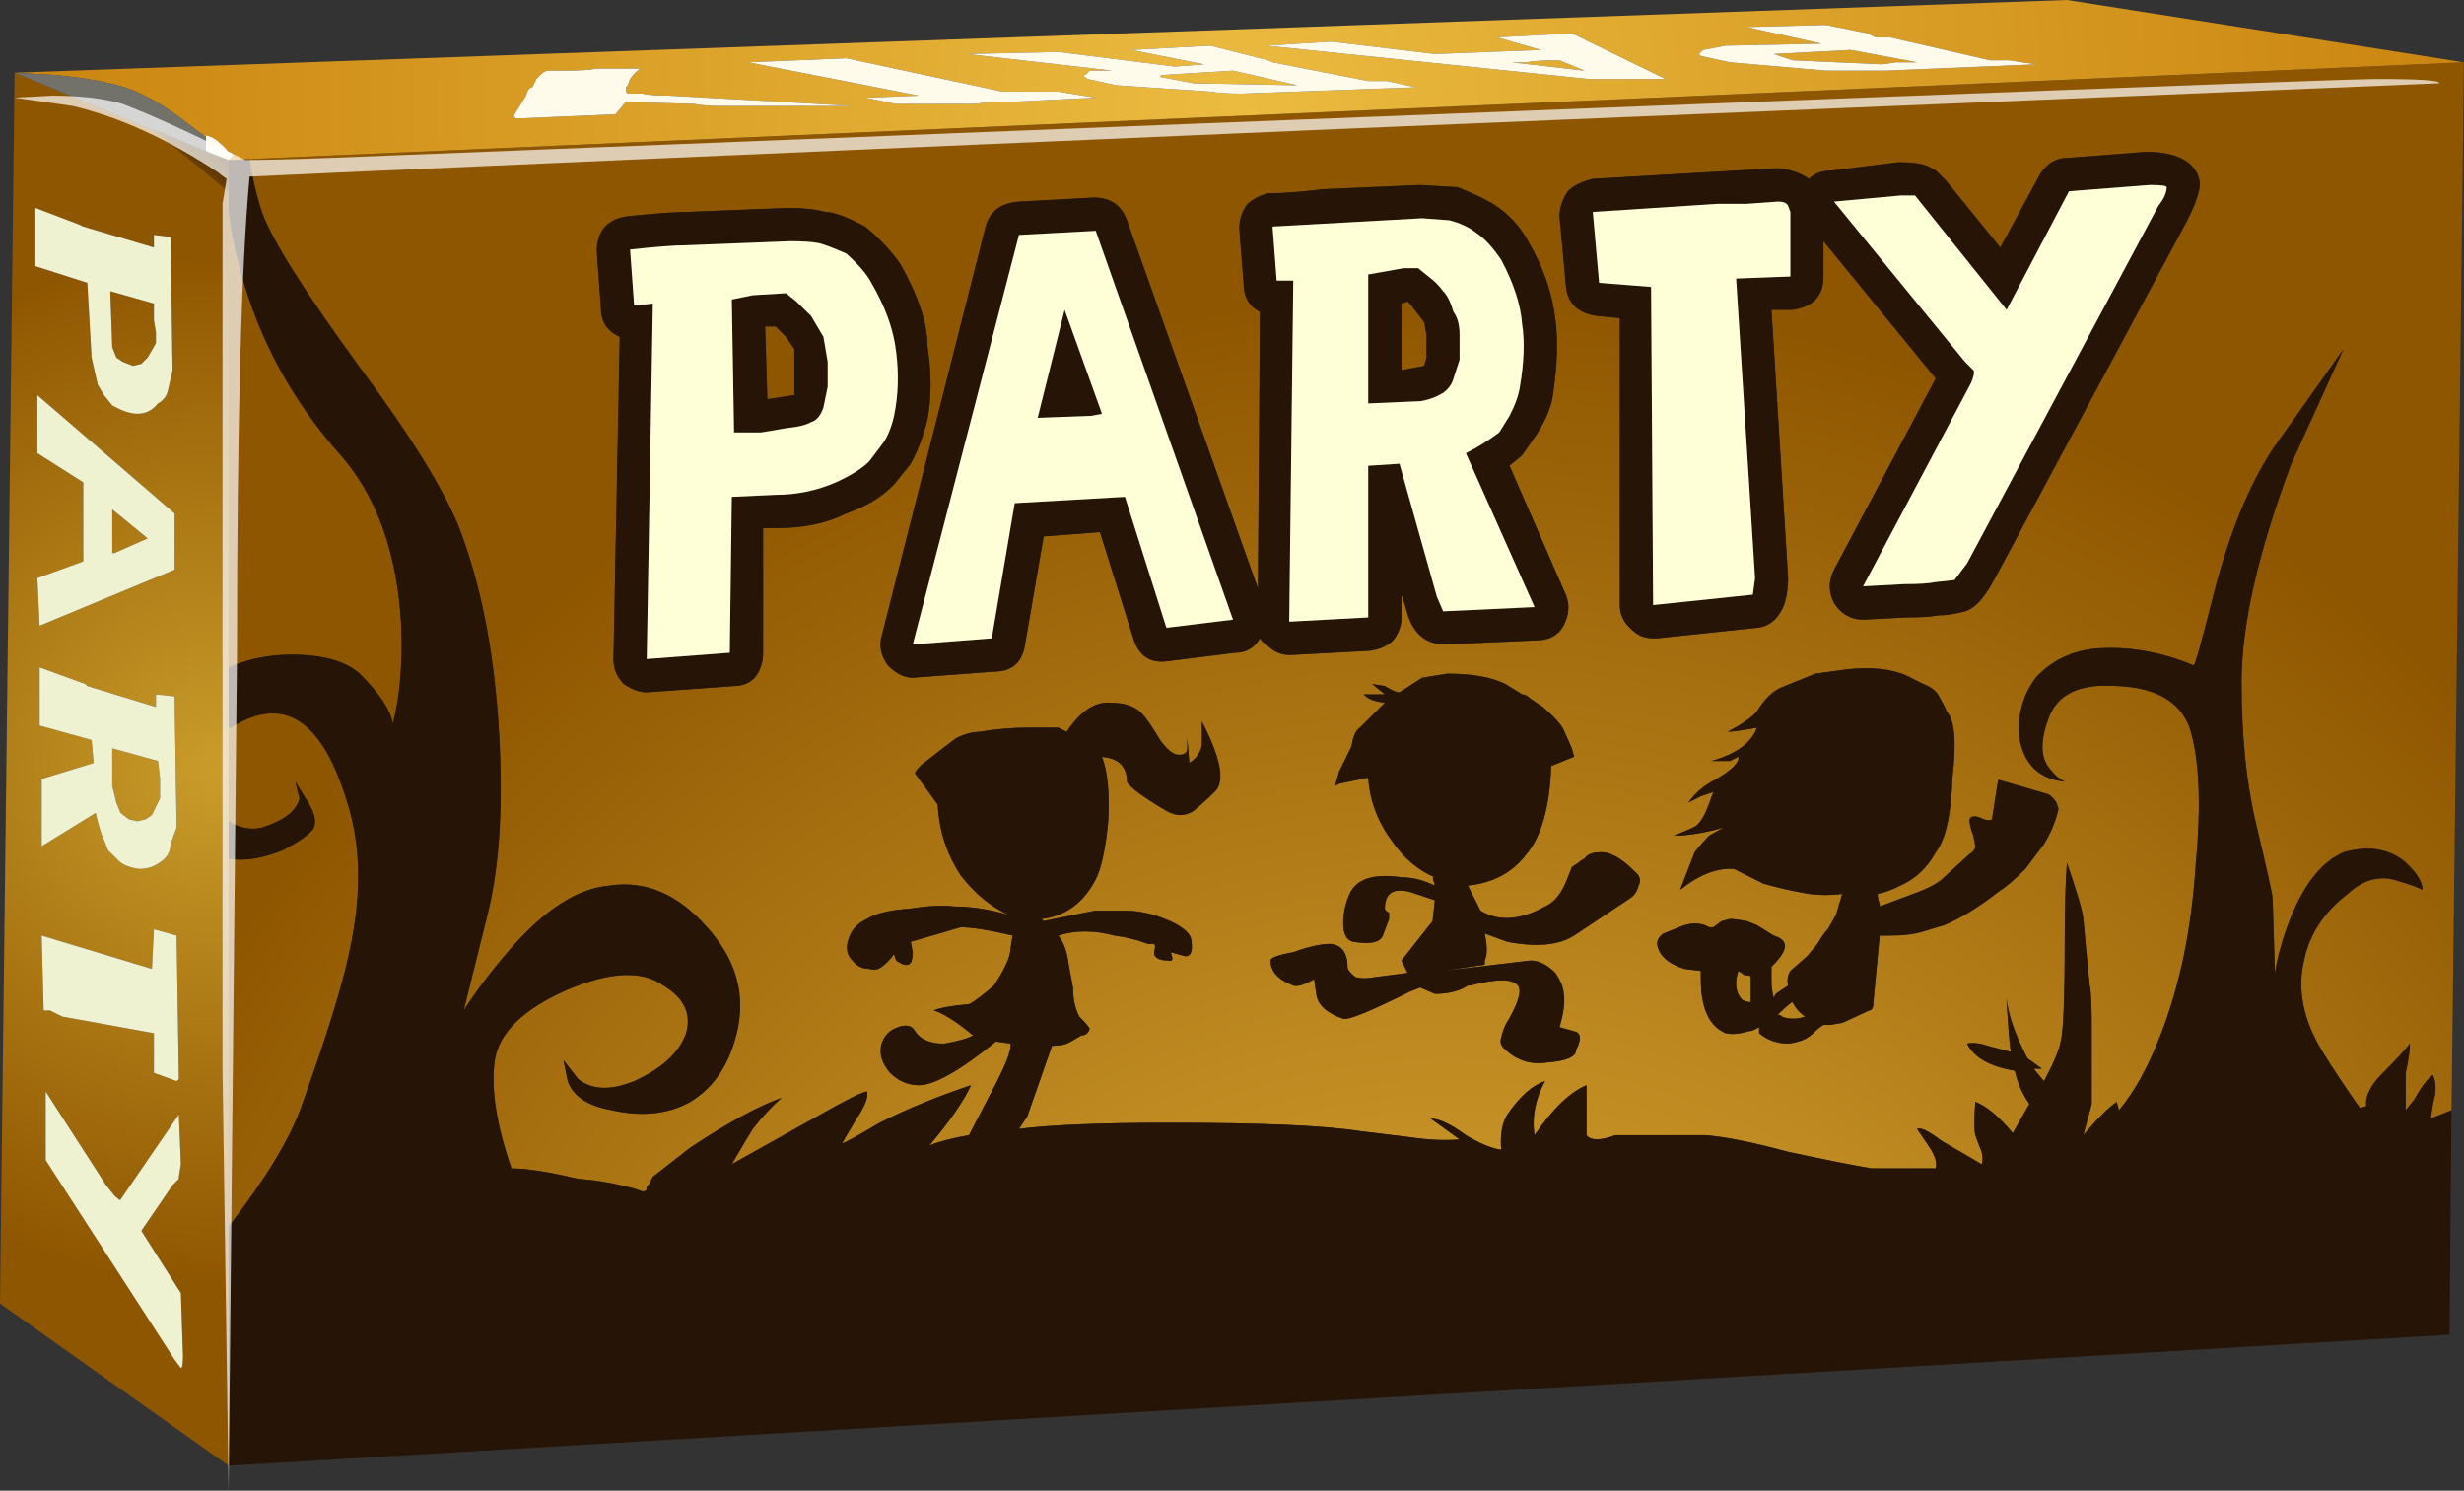 <?xml version="1.0" encoding="UTF-8" standalone="no"?>
<!-- Created with Inkscape (http://www.inkscape.org/) -->
<svg xmlns:inkscape="http://www.inkscape.org/namespaces/inkscape" xmlns:rdf="http://www.w3.org/1999/02/22-rdf-syntax-ns#" xmlns="http://www.w3.org/2000/svg" xmlns:xlink="http://www.w3.org/1999/xlink" xmlns:ns1="http://sozi.baierouge.fr" xmlns:cc="http://creativecommons.org/ns#" xmlns:sodipodi="http://sodipodi.sourceforge.net/DTD/sodipodi-0.dtd" xmlns:dc="http://purl.org/dc/elements/1.1/" id="svg2" xml:space="preserve" viewBox="0 0 59.25 35.85" version="1.1" inkscape:version="0.91 r13725">
  <rect x="0" y="0" width="59.25" height="35.85" fill="#333333" stroke="none"/>
  <defs id="defs6">
    <radialGradient id="radialGradient24" gradientUnits="userSpaceOnUse" cy="34.419" cx="-42.692" gradientTransform="matrix(-.009 .8 -.8 -.009 55.067 29.304)" r="35.327">
      <stop id="stop26" style="stop-color:#ebbb40" offset="0"/>
      <stop id="stop28" style="stop-color:#8f5600" offset="1"/>
    </radialGradient>
    <radialGradient id="radialGradient46" gradientUnits="userSpaceOnUse" cy="2.6" cx="29.8" gradientTransform="matrix(.8 0 0 .8 7.4141e-8 24.52)" r="39.104">
      <stop id="stop48" style="stop-color:#ebbb40" offset="0"/>
      <stop id="stop50" style="stop-color:#bf7300" offset="1"/>
    </radialGradient>
    <radialGradient id="radialGradient66" gradientUnits="userSpaceOnUse" cy="18.5" cx="5.2" gradientTransform="matrix(.8 0 0 .8 7.4141e-8 -0.92)" r="12.388">
      <stop id="stop68" style="stop-color:#c99c2a" offset="0"/>
      <stop id="stop70" style="stop-color:#8f5600" offset="1"/>
    </radialGradient>
    <clipPath id="clipPath82">
      <path id="path84" d="m39.762 28.68 7.597-1.199-42.961-1.879-4.16 1.719 39.524 1.359z" inkscape:connector-curvature="0"/>
    </clipPath>
    <clipPath id="clipPath90">
      <path id="path92" d="m-1.568-0h58.541v23.57h-58.541v-23.57z" inkscape:connector-curvature="0"/>
    </clipPath>
    <linearGradient id="linearGradient94" y2="10.852" gradientUnits="userSpaceOnUse" x2="62.126" y1="10.852" x1="-35.13">
      <stop id="stop96" style="stop-color:#ffffff;stop-opacity:.62" offset="0"/>
      <stop id="stop98" style="stop-color:#ffffff;stop-opacity:0" offset="1"/>
    </linearGradient>
    <mask id="mask100">
      <g id="g102">
        <g id="g104" clip-path="url(#clipPath90)">
          <path id="path106" style="fill:url(#linearGradient94)" d="m-1.568-0h58.541v23.57h-58.541v-23.57z" inkscape:connector-curvature="0"/>
        </g>
      </g>
    </mask>
    <linearGradient id="linearGradient110" y2="10.852" gradientUnits="userSpaceOnUse" x2="62.126" y1="10.852" x1="-35.13">
      <stop id="stop112" style="stop-color:#000000" offset="0"/>
      <stop id="stop114" style="stop-color:#000000" offset="1"/>
    </linearGradient>
    <clipPath id="clipPath122">
      <path id="path124" d="m4.398 0.52v25.082l42.961 1.879-0.238-24.481-42.723-2.48z" inkscape:connector-curvature="0"/>
    </clipPath>
    <clipPath id="clipPath130">
      <path id="path132" d="m-32.445-70.021h59.737v65.173h-59.737v-65.173z" inkscape:connector-curvature="0"/>
    </clipPath>
    <linearGradient id="linearGradient134" y2="-36.752" gradientUnits="userSpaceOnUse" x2="17.849" y1="-36.752" x1="-21.889">
      <stop id="stop136" style="stop-color:#ffffff;stop-opacity:.318" offset="0"/>
      <stop id="stop138" style="stop-color:#ffffff;stop-opacity:.047" offset="1"/>
    </linearGradient>
    <mask id="mask140">
      <g id="g142">
        <g id="g144" clip-path="url(#clipPath130)">
          <path id="path146" style="fill:url(#linearGradient134)" d="m-32.445-70.021h59.737v65.173h-59.737v-65.173z" inkscape:connector-curvature="0"/>
        </g>
      </g>
    </mask>
    <linearGradient id="linearGradient150" y2="-36.752" gradientUnits="userSpaceOnUse" x2="17.849" y1="-36.752" x1="-21.889">
      <stop id="stop152" style="stop-color:#ffffff" offset="0"/>
      <stop id="stop154" style="stop-color:#525252" offset="1"/>
    </linearGradient>
    <clipPath id="clipPath162">
      <path id="path164" d="m0 3.641 0.238 23.68 4.16-1.719v-25.082l-4.398 3.121z" inkscape:connector-curvature="0"/>
    </clipPath>
    <clipPath id="clipPath170">
      <path id="path172" d="m-27.621 0.809h30.717v27.428h-30.717v-27.428z" inkscape:connector-curvature="0"/>
    </clipPath>
    <linearGradient id="linearGradient174" y2="14.158" gradientUnits="userSpaceOnUse" x2="23.569" y1="14.158" x1="-23.91">
      <stop id="stop176" style="stop-color:#ffffff;stop-opacity:.62" offset="0"/>
      <stop id="stop178" style="stop-color:#ffffff;stop-opacity:.369" offset="1"/>
    </linearGradient>
    <mask id="mask182">
      <g id="g184">
        <g id="g186" clip-path="url(#clipPath170)">
          <path id="path188" style="fill:url(#linearGradient174)" d="m-27.621 0.809h30.717v27.428h-30.717v-27.428z" inkscape:connector-curvature="0"/>
        </g>
      </g>
    </mask>
    <linearGradient id="linearGradient192" y2="14.158" gradientUnits="userSpaceOnUse" x2="23.569" y1="14.158" x1="-23.91">
      <stop id="stop194" style="stop-color:#000000" offset="0"/>
      <stop id="stop196" style="stop-color:#000000" offset="1"/>
    </linearGradient>
  </defs>
  <g id="g10" transform="matrix(1.25,0,0,-1.25,0,35.85)">
    <g id="g12">
      <g id="g14">
        <g id="g16">
          <g id="g22">
            <path id="path30" style="fill-rule:evenodd;fill:url(#radialGradient24)" d="m47.398 27.481-0.238-20.16-0.398-0.161c0.023 0.188 0.05 0.333 0.078 0.442 0.027 0.156 0.015 0.293-0.039 0.398-0.11-0.082-0.227-0.242-0.36-0.48l-0.16-0.199v0.718c0.051 0.243 0.078 0.426 0.078 0.563-0.078-0.109-0.25-0.297-0.519-0.563-0.238-0.238-0.348-0.453-0.317-0.64l-0.121-0.039c-0.265 0.375-0.507 0.734-0.722 1.082-0.371 0.613-0.492 1.199-0.356 1.758 0.106 0.507 0.383 0.933 0.84 1.281 0.316 0.293 0.652 0.371 1 0.238 0.184-0.051 0.332-0.105 0.438-0.16 0 0.16-0.122 0.348-0.36 0.562-0.32 0.239-0.707 0.293-1.16 0.161-0.426-0.188-0.773-0.629-1.039-1.321-0.133-0.347-0.227-0.679-0.281-1l-0.043 1.438c0 0.054-0.106 0.535-0.321 1.441-0.183 0.774-0.277 1.68-0.277 2.719 0 1.094 0.317 2.496 0.957 4.199l1 2.203-1.359-1.922c-0.453-0.691-0.824-1.597-1.117-2.718-0.243-0.961-0.375-1.442-0.403-1.442-0.64 0.266-1.277 0.375-1.918 0.321-0.453-0.051-0.828-0.239-1.121-0.559-0.238-0.32-0.348-0.695-0.32-1.121 0.082-0.531 0.375-0.828 0.883-0.879-0.11 0.051-0.2 0.133-0.282 0.238-0.187 0.215-0.199 0.535-0.039 0.961 0.16 0.481 0.598 0.695 1.321 0.641 0.746-0.028 1.211-0.293 1.398-0.801 0.188-0.586 0.227-1.465 0.117-2.641-0.078-1.226-0.304-2.32-0.679-3.281-0.239-0.613-0.504-1.09-0.797-1.437l-0.043 0.16c-0.16-0.11-0.371-0.321-0.641-0.641l0.16 0.598v1.48c0 0.43-0.011 0.696-0.039 0.801-0.054 0.535-0.094 0.961-0.121 1.281-0.023 0.188-0.133 0.547-0.316 1.082-0.028-0.347-0.043-0.867-0.043-1.562 0-1.067-0.028-1.692-0.078-1.879-0.028-0.16-0.133-0.414-0.321-0.762l-0.199 0.242h0.16l-0.281 0.2-0.039 0.078c-0.215 0.426-0.336 0.789-0.359 1.082 0.023-0.481 0.05-0.828 0.078-1.039l-0.442 0.117c-0.16 0.055-0.293 0.066-0.398 0.043 0.133-0.27 0.441-0.442 0.922-0.52 0.05-0.242 0.144-0.453 0.277-0.64l-0.316-0.563c-0.27 0.321-0.508 0.524-0.723 0.602-0.027-0.321-0.027-0.535 0-0.641 0.027-0.082 0.066-0.187 0.121-0.32 0.027-0.106 0.027-0.184 0-0.238l-0.68 0.398c-0.054 0.027-0.132 0.078-0.242 0.16-0.16 0.106-0.265 0.149-0.32 0.117 0.055-0.078 0.133-0.199 0.242-0.355 0.106-0.16 0.145-0.297 0.117-0.402h-1.238c-0.32 0.054-0.852 0.16-1.602 0.32-0.691 0.187-1.226 0.293-1.597 0.32h-1.723c-0.289-0.109-0.476-0.109-0.558 0v0.961c-0.321-0.137-0.653-0.457-1-0.961-0.051 0.348 0.015 0.692 0.203 1.039-0.243-0.078-0.485-0.293-0.723-0.64-0.105-0.161-0.145-0.387-0.121-0.68-0.184 0.027-0.41 0.121-0.68 0.281-0.293 0.215-0.519 0.32-0.679 0.32l0.558-0.402c-0.266-0.023-0.586-0.012-0.957 0.043-0.43 0.051-0.75 0.094-0.961 0.117-0.695 0.11-1.922 0.16-3.68 0.16-1.281 0-2.242-0.039-2.878-0.117l0.16 0.239 0.476 1.359c0.16 0 0.282 0.027 0.364 0.082l0.199 0.117c0.078 0 0.133 0.043 0.16 0.121 0 0.028-0.066 0.11-0.199 0.242-0.082 0.161-0.121 0.348-0.121 0.559l-0.082 0.441c-0.028 0.239-0.094 0.426-0.2 0.559 0.321 0.105 0.68 0.105 1.082 0 0.211-0.027 0.426-0.078 0.637-0.16h0.121c0.028-0.027 0.028-0.078 0-0.16 0-0.106 0.094-0.16 0.281-0.16 0.079-0.028 0.094 0.027 0.04 0.16l0.281-0.078c0.105 0 0.144 0.089 0.121 0.277 0 0.187-0.242 0.359-0.723 0.519-0.211 0.055-0.387 0.082-0.519 0.082h-0.602c-0.023 0-0.359-0.066-1-0.199l-0.039 0.039c0.453 0.051 0.801 0.305 1.039 0.758 0.11 0.215 0.188 0.586 0.242 1.121 0.028 0.559-0.015 0.973-0.121 1.239 0.321-0.024 0.481-0.184 0.481-0.477 0.054-0.109 0.308-0.297 0.761-0.563 0.184-0.105 0.36-0.105 0.52 0 0.16 0.133 0.293 0.254 0.398 0.36 0.215 0.187 0.133 0.64-0.238 1.363v-0.402c0-0.16-0.082-0.293-0.242-0.399l-0.039 0.481v-0.199c0-0.082-0.051-0.122-0.16-0.122-0.106 0-0.227 0.094-0.36 0.282-0.16 0.265-0.281 0.437-0.359 0.519-0.133 0.133-0.336 0.199-0.602 0.199-0.293 0.028-0.574-0.16-0.839-0.558l-0.161 0.078h-0.597c-0.297 0-0.602-0.027-0.922-0.078-0.133 0-0.281-0.043-0.442-0.121-0.078-0.055-0.304-0.227-0.679-0.52-0.078-0.082-0.117-0.133-0.117-0.16l0.437-0.601c0.027-0.508 0.176-0.961 0.441-1.36 0.266-0.347 0.575-0.601 0.918-0.762-0.371 0.11-0.718 0.161-1.039 0.161-0.214 0.027-0.492 0.015-0.839-0.039-0.399-0.028-0.68-0.094-0.84-0.2-0.188-0.082-0.305-0.215-0.36-0.398-0.054-0.16-0.027-0.297 0.078-0.402 0.082-0.106 0.188-0.161 0.321-0.161 0.109-0.027 0.187-0.011 0.242 0.039 0.078 0.055 0.16 0.137 0.238 0.243l0.039-0.121c0.082-0.051 0.137-0.079 0.16-0.079 0.11-0.027 0.161 0.051 0.161 0.239l-0.039 0.199 0.96 0.281c0.215 0 0.547-0.051 1-0.16l-0.039-0.238c0-0.16-0.109-0.403-0.32-0.723-0.215-0.184-0.375-0.305-0.48-0.359-0.321-0.024-0.547-0.067-0.68-0.117 0.184-0.055 0.437-0.215 0.758-0.481-0.078-0.055-0.266-0.109-0.559-0.16-0.265 0-0.453 0.078-0.558 0.238-0.055 0.11-0.161 0.133-0.321 0.082-0.16-0.054-0.269-0.16-0.32-0.32-0.055-0.188 0-0.375 0.16-0.559 0.16-0.16 0.348-0.242 0.559-0.242 0.293 0 0.785 0.281 1.48 0.84l0.281-0.039v-0.039c0-0.133-0.121-0.426-0.363-0.883l-0.437-0.84c-0.321-0.055-0.575-0.121-0.762-0.199 0.402 0.48 0.668 0.867 0.801 1.16-0.641-0.215-1.227-0.453-1.758-0.723-0.402-0.238-0.641-0.371-0.723-0.398 0.028 0.055 0.121 0.215 0.281 0.48 0.161 0.243 0.227 0.415 0.2 0.52-0.078 0-0.399-0.16-0.961-0.48l-1.641-0.918c0.188 0.32 0.32 0.546 0.402 0.679 0.188 0.239 0.375 0.442 0.559 0.598-0.453-0.16-1.039-0.481-1.758-0.957l-0.722-0.563-0.079-0.16c-0.027 0-0.039-0.027-0.039-0.078 0-0.027-0.027-0.043-0.082-0.043l-0.121 0.043c-0.371 0.106-0.746 0.172-1.117 0.199-0.562 0.133-0.988 0.2-1.281 0.2-0.293 0.851-0.399 1.546-0.32 2.082 0.082 0.531 0.546 0.984 1.402 1.359 0.824 0.348 1.437 0.371 1.84 0.078 0.398-0.238 0.543-0.547 0.437-0.918-0.133-0.375-0.465-0.68-1-0.922-0.453-0.183-0.812-0.172-1.078 0.043l-0.281 0.36 0.082-0.403c0.105-0.293 0.383-0.476 0.84-0.558 0.586-0.133 1.093-0.078 1.519 0.16 0.481 0.293 0.785 0.773 0.918 1.441 0.133 0.692-0.066 1.332-0.597 1.918-0.563 0.641-1.188 0.906-1.883 0.801-0.614-0.055-1.25-0.469-1.918-1.238-0.348-0.403-0.641-0.789-0.879-1.16l0.476 1.917c0.215 0.907 0.282 2.04 0.204 3.399-0.082 1.441-0.309 2.68-0.68 3.723-0.242 0.746-0.895 1.839-1.961 3.277-1.094 1.496-1.734 2.508-1.922 3.043-0.105 0.316-0.184 0.652-0.238 1h-0.403l43 1.879zm-43-12.801h0.043c1.012 0.641 1.758 0.16 2.239-1.441 0.265-0.825 0.281-1.786 0.039-2.879-0.133-0.641-0.438-1.625-0.918-2.957-0.215-0.618-0.68-1.387-1.403-2.321v7.078c0.297-0.05 0.641 0 1.043 0.161 0.348 0.187 0.547 0.332 0.598 0.441 0.055 0.133 0 0.32-0.16 0.559l-0.199 0.32 0.082-0.32c-0.055-0.243-0.297-0.426-0.723-0.563-0.211-0.051-0.426-0.012-0.641 0.121v1.801zm0 1.16v8.762c0.243-1.762 0.95-3.309 2.122-4.641 0.718-0.801 1.121-1.906 1.199-3.32 0.027-0.723-0.024-1.348-0.16-1.883-0.051 0.27-0.266 0.59-0.637 0.961-0.242 0.215-0.617 0.336-1.121 0.359-0.508 0.028-0.973-0.05-1.403-0.238zm36.961 9.918h-0.078l-1.519-0.117c-0.215 0-0.387-0.106-0.524-0.32l-0.758-1.403-1.039 1.282-0.203 0.199-0.078 0.043c-0.105 0.078-0.32 0.117-0.64 0.117l-1.282-0.16c-0.183 0-0.332-0.051-0.437-0.16-0.16 0.109-0.348 0.175-0.563 0.203h-0.078l-3.519-0.203c-0.215-0.051-0.375-0.133-0.481-0.239-0.105-0.16-0.16-0.32-0.16-0.48l0.121-1.32c0.024-0.348 0.227-0.547 0.598-0.598l0.441-0.043v-5.52c0-0.187 0.078-0.347 0.238-0.48 0.11-0.106 0.243-0.16 0.403-0.16h0.078l1.922 0.203c0.238 0.023 0.414 0.172 0.519 0.437 0.051 0.161 0.078 0.336 0.078 0.52l-0.32 5.16h0.402c0.399 0.055 0.598 0.266 0.598 0.641v0.679l2.16-2.64-1.957-3.68c-0.109-0.211-0.109-0.426 0-0.641 0.133-0.21 0.321-0.32 0.559-0.32l0.84 0.043c0.265 0 0.468 0.012 0.601 0.039 0.16 0 0.332 0.028 0.52 0.078 0.187 0.055 0.371 0.254 0.558 0.602l3.719 6.922c0.16 0.316 0.242 0.558 0.242 0.718-0.054 0.375-0.375 0.575-0.961 0.598zm-4.679-10.078c-0.293 0.133-0.68 0.172-1.16 0.121l-0.598-0.082-0.684-0.277c-0.16-0.082-0.304-0.231-0.437-0.442-0.082-0.105-0.266-0.242-0.563-0.398 0.082 0 0.27 0.023 0.563 0.078-0.11-0.293-0.403-0.508-0.879-0.641h0.359l0.16 0.082c0.024-0.109-0.121-0.253-0.441-0.441-0.215-0.105-0.387-0.254-0.52-0.441l0.239 0.121 0.242 0.082-0.121-0.321c-0.051-0.132-0.117-0.242-0.199-0.32-0.028-0.027-0.176-0.094-0.442-0.199 0.266 0 0.586 0.051 0.961 0.16l-0.281-0.16c-0.106-0.109-0.199-0.215-0.277-0.32l-0.282-0.723c0.371 0.293 0.719 0.43 1.039 0.402l0.563-0.281c0.266-0.078 0.558-0.148 0.879-0.199 0.211-0.028 0.426-0.028 0.64 0l-0.121-0.403c-0.027-0.05-0.082-0.144-0.16-0.277-0.055-0.055-0.121-0.148-0.199-0.281l-0.199-0.238-0.321-0.282c-0.054-0.082-0.066-0.172-0.043-0.281l-0.238-0.16-0.039-0.078c-0.027 0.105-0.043 0.211-0.043 0.32v0.277c0.133 0.137 0.215 0.243 0.242 0.321 0.051 0.133-0.015 0.226-0.199 0.281l-0.32 0.199-0.199 0.082c-0.161 0.028-0.27 0.039-0.321 0.039l-0.16-0.039-0.16-0.121h-0.082c-0.133 0.078-0.293 0.094-0.481 0.039l-0.398-0.16c-0.078-0.051-0.121-0.117-0.121-0.199 0.027-0.215 0.199-0.375 0.519-0.481l0.321-0.039v-0.16c0-0.558 0.16-0.906 0.48-1.039 0.11-0.027 0.254-0.016 0.442 0.039 0.05 0 0.121 0.028 0.199 0.078v-0.117c0.16-0.133 0.348-0.199 0.558-0.199 0.215 0.023 0.375 0.09 0.481 0.199 0.082 0.078 0.148 0.133 0.199 0.16h0.121l0.242 0.039 0.52 0.243c0.051 0 0.078 0.05 0.078 0.16l0.121 1.277h0.199c0.266 0 0.481 0.027 0.641 0.082l0.398 0.117c0.321 0.137 0.668 0.348 1.043 0.641 0.133 0.082 0.305 0.226 0.52 0.441l0.359 0.481c0.133 0.215 0.227 0.441 0.282 0.679l-0.043 0.122c-0.051 0.078-0.106 0.132-0.161 0.16l-0.957 0.277-0.121-0.762c-0.027-0.023-0.082-0.023-0.16 0-0.105 0.055-0.187 0.071-0.238 0.043-0.055-0.027-0.043-0.148 0.039-0.359l0.039-0.199c0-0.055-0.039-0.11-0.121-0.16l-0.481-0.442c-0.105-0.109-0.304-0.215-0.597-0.32l-0.641-0.238v0.039c-0.027 0.078-0.039 0.144-0.039 0.199 0.133 0.027 0.277 0.078 0.438 0.16 0.293 0.133 0.519 0.348 0.679 0.641 0.188 0.238 0.297 0.718 0.321 1.437 0.082 0.695 0.043 1.121-0.118 1.281 0 0.028-0.054 0.133-0.16 0.321-0.054 0.082-0.148 0.148-0.281 0.199l-0.32 0.16zm-2.399-6.559c-0.027 0.024-0.054 0.039-0.082 0.039 0.11 0.106 0.199 0.188 0.281 0.243 0.055-0.11 0.133-0.203 0.243-0.282-0.164-0.054-0.309-0.054-0.442 0zm-0.722 0.797c0.082 0 0.121-0.011 0.121-0.039v-0.48c-0.055 0-0.106 0.015-0.16 0.043-0.082 0.078-0.122 0.183-0.122 0.316 0 0.082 0.016 0.16 0.043 0.242l0.118-0.082zm-4.161 14.121c-0.16 0.293-0.386 0.536-0.679 0.719-0.184 0.11-0.414 0.215-0.68 0.32l-0.719 0.043-1.879-0.082c-0.429-0.054-0.773-0.078-1.043-0.078-0.132-0.027-0.265-0.093-0.398-0.203-0.105-0.133-0.16-0.293-0.16-0.476l0.082-1.043c0-0.266 0.105-0.454 0.316-0.559l-0.039-5.32-2.519 7.082c-0.106 0.293-0.321 0.437-0.641 0.437l-1.437-0.078c-0.348-0.027-0.563-0.187-0.641-0.48l-2-7.879c-0.055-0.188-0.016-0.375 0.117-0.563 0.16-0.16 0.32-0.238 0.481-0.238l1.562 0.117c0.348 0 0.547 0.176 0.598 0.524l0.359 2.078 1.082 0.082 0.641-2.043c0.105-0.344 0.332-0.492 0.679-0.438l1.282 0.16c0.211 0 0.371 0.094 0.476 0.278 0.028-0.051 0.071-0.094 0.121-0.117 0.133-0.137 0.282-0.204 0.442-0.204h0.039l1.519 0.082c0.188 0.028 0.332 0.094 0.442 0.2 0.105 0.133 0.16 0.281 0.16 0.441v0.438l0.078-0.239c0.109-0.48 0.359-0.718 0.762-0.718l1.758 0.078c0.242 0 0.414 0.093 0.519 0.281 0.11 0.211 0.121 0.414 0.043 0.598l-1.082 2.48 0.242 0.199 0.281 0.403c0.184 0.293 0.293 0.558 0.317 0.8 0.082 0.559 0.094 1.028 0.043 1.399-0.055 0.508-0.231 1.015-0.524 1.519zm-2.32-1.16 0.043-0.039 0.277-0.359 0.043-0.242v-0.438l-0.043-0.16-0.437-0.082v1.281l0.117 0.039zm-9.238-0.84c0 0.426-0.172 0.946-0.52 1.563-0.187 0.266-0.414 0.504-0.679 0.719-0.348 0.187-0.602 0.281-0.762 0.281-0.184 0.051-0.426 0.078-0.719 0.078l-1.961-0.078c-0.211 0-0.586-0.027-1.121-0.082-0.398-0.051-0.598-0.281-0.598-0.68l0.079-1.082c0-0.265 0.121-0.453 0.363-0.558l-0.121-6.2c0-0.187 0.066-0.347 0.199-0.48 0.16-0.106 0.305-0.16 0.441-0.16l1.68 0.121c0.16 0 0.293 0.054 0.399 0.16 0.105 0.133 0.16 0.293 0.16 0.48v2.399h0.281c0.504 0 0.945 0.094 1.32 0.281 0.371 0.133 0.664 0.305 0.879 0.52l0.039 0.039 0.321 0.398c0.132 0.242 0.242 0.524 0.32 0.844 0.082 0.426 0.082 0.906 0 1.437zm11.84-6.961-0.239 0.161c-0.054 0.054-0.109 0.082-0.16 0.082l-0.32 0.199c-0.27 0.133-0.641 0.199-1.121 0.199l-0.481-0.078-0.437-0.281c-0.055 0-0.149 0.039-0.281 0.121l-0.243 0.039 0.243-0.199h-0.403c0.055-0.082 0.188-0.133 0.403-0.161l-0.481-0.48c-0.082-0.055-0.133-0.172-0.16-0.359l-0.238-0.481-0.082-0.281 0.082 0.043 0.558 0.117c0.028-0.426 0.172-0.828 0.442-1.199 0.238-0.348 0.515-0.586 0.84-0.719h-0.043l0.043-0.16c-0.215 0.105-0.43 0.16-0.641 0.16-0.535 0.078-0.867-0.027-1-0.32-0.082-0.188-0.121-0.375-0.121-0.563 0-0.211 0.066-0.332 0.199-0.359 0.32-0.051 0.508-0.012 0.563 0.121l0.117 0.32v0.121c-0.051 0.024-0.078 0.051-0.078 0.079 0 0.293 0.16 0.402 0.48 0.32l0.481-0.16-0.043-0.399-0.598-0.761 0.117-0.239-0.637-0.082c-0.132-0.027-0.253-0.027-0.363 0-0.105 0.082-0.156 0.149-0.156 0.199 0 0.27-0.11 0.415-0.32 0.442-0.188 0-0.426-0.051-0.723-0.16-0.289-0.051-0.438-0.106-0.438-0.16 0-0.211 0.149-0.372 0.438-0.481 0.082-0.027 0.215 0.016 0.402 0.121l0.039-0.281c0.028-0.211 0.2-0.371 0.52-0.481 0.105-0.023 0.531 0.149 1.281 0.524l0.199 0.078 0.282-0.121c0.265 0 0.476 0.055 0.636 0.16h0.043c0.508 0.133 0.813 0.133 0.918 0 0.082-0.105 0-0.359-0.238-0.758-0.027-0.054-0.055-0.133-0.082-0.242-0.027-0.078-0.012-0.144 0.043-0.199 0.238-0.238 0.516-0.332 0.84-0.281 0.371 0.027 0.558 0.109 0.558 0.242 0.106 0.211 0.094 0.332-0.043 0.359l-0.277 0.078c0.078 0.27 0.105 0.485 0.078 0.641 0 0.109-0.051 0.242-0.156 0.402-0.16 0.16-0.32 0.239-0.481 0.239l-1.679-0.2 0.797 0.118v0.082c0.054 0.105 0.054 0.281 0 0.519l0.441-0.16c0.559-0.106 0.988-0.066 1.281 0.121l1.078 0.719c0.082 0.054 0.133 0.133 0.161 0.242 0.054 0.105 0.027 0.199-0.079 0.277-0.269 0.27-0.496 0.387-0.679 0.36-0.137 0-0.227-0.039-0.282-0.118-0.054-0.027-0.093-0.054-0.121-0.082l-0.121-0.078-0.078-0.199c-0.105-0.297-0.254-0.484-0.441-0.562-0.481-0.266-0.891-0.293-1.239-0.082l-0.242 0.484c0.485 0.051 0.856 0.25 1.121 0.598 0.293 0.343 0.453 0.914 0.481 1.703l0.441 0.179-0.043 0.161-0.16 0.359c-0.051 0.105-0.183 0.254-0.398 0.437zm-14.758 7.321 0.199-0.199 0.16-0.239v-0.883l-0.519-0.078-0.043 1.399h0.203z" inkscape:connector-curvature="0"/>
          </g>
        </g>
      </g>
      <path id="path32" style="fill-rule:evenodd;fill:#261407" d="m47.16 7.321-0.039-4.321-42.723-2.519v4.597c0.723 0.934 1.188 1.707 1.403 2.321 0.48 1.336 0.785 2.32 0.918 2.961 0.242 1.093 0.226 2.054-0.039 2.883-0.481 1.597-1.227 2.078-2.239 1.437h-0.043v1.16c0.43 0.188 0.895 0.266 1.403 0.242 0.504-0.027 0.879-0.148 1.121-0.363 0.371-0.371 0.586-0.691 0.637-0.957 0.136 0.531 0.187 1.16 0.16 1.879-0.078 1.414-0.481 2.519-1.199 3.32-1.172 1.332-1.879 2.879-2.122 4.641v1h0.403c0.054-0.348 0.133-0.684 0.238-1 0.188-0.535 0.828-1.547 1.922-3.043 1.066-1.438 1.719-2.531 1.961-3.277 0.371-1.043 0.598-2.282 0.68-3.723 0.078-1.359 0.011-2.492-0.204-3.399l-0.476-1.917c0.238 0.371 0.531 0.757 0.879 1.16 0.664 0.769 1.304 1.183 1.918 1.238 0.695 0.105 1.32-0.16 1.883-0.801 0.531-0.586 0.73-1.226 0.597-1.918-0.133-0.668-0.437-1.148-0.918-1.441-0.426-0.238-0.933-0.293-1.519-0.16-0.457 0.082-0.735 0.265-0.84 0.558l-0.082 0.403 0.281-0.36c0.266-0.215 0.625-0.226 1.078-0.043 0.535 0.242 0.867 0.547 1 0.922 0.106 0.371-0.039 0.68-0.437 0.918-0.403 0.293-1.016 0.27-1.84-0.078-0.856-0.375-1.32-0.828-1.402-1.359-0.079-0.536 0.027-1.227 0.32-2.082 0.293 0 0.719-0.067 1.281-0.2 0.371-0.027 0.746-0.093 1.117-0.199l0.121-0.043c0.055 0 0.082 0.016 0.082 0.043 0 0.051 0.012 0.078 0.039 0.078l0.079 0.16 0.722 0.563c0.719 0.476 1.305 0.797 1.758 0.957-0.184-0.16-0.371-0.359-0.559-0.602-0.082-0.129-0.214-0.355-0.402-0.675l1.641 0.918c0.562 0.32 0.883 0.48 0.961 0.48 0.027-0.105-0.039-0.281-0.2-0.52-0.16-0.265-0.253-0.425-0.281-0.48 0.082 0.027 0.321 0.16 0.723 0.398 0.531 0.27 1.117 0.508 1.758 0.723-0.133-0.293-0.399-0.683-0.801-1.16 0.187 0.078 0.441 0.144 0.762 0.199l0.437 0.84c0.242 0.453 0.363 0.746 0.363 0.879v0.043l-0.281 0.039c-0.695-0.563-1.187-0.84-1.48-0.84-0.215 0-0.399 0.078-0.559 0.238-0.16 0.188-0.215 0.375-0.16 0.563 0.051 0.156 0.16 0.266 0.32 0.316 0.16 0.055 0.266 0.028 0.321-0.078 0.105-0.16 0.293-0.242 0.558-0.242 0.293 0.055 0.481 0.109 0.559 0.16-0.321 0.266-0.574 0.426-0.758 0.481 0.133 0.054 0.359 0.093 0.68 0.121 0.105 0.05 0.265 0.172 0.48 0.359 0.211 0.32 0.32 0.559 0.32 0.719l0.039 0.242c-0.453 0.105-0.785 0.16-1 0.16l-0.96-0.281 0.039-0.203c0-0.184-0.051-0.266-0.161-0.238-0.023 0-0.078 0.027-0.16 0.082l-0.039 0.121c-0.078-0.106-0.16-0.188-0.238-0.243-0.055-0.05-0.133-0.066-0.242-0.039-0.133 0-0.239 0.055-0.321 0.161-0.105 0.105-0.132 0.242-0.078 0.402 0.055 0.183 0.172 0.316 0.36 0.398 0.16 0.106 0.441 0.172 0.84 0.2 0.347 0.054 0.625 0.066 0.839 0.039 0.321 0 0.668-0.051 1.039-0.161-0.343 0.161-0.652 0.415-0.918 0.762-0.265 0.399-0.414 0.852-0.441 1.36l-0.437 0.601c0 0.024 0.039 0.078 0.117 0.156 0.375 0.297 0.601 0.469 0.679 0.524 0.161 0.078 0.309 0.117 0.442 0.117 0.32 0.055 0.629 0.082 0.922 0.082h0.597l0.161-0.082c0.265 0.402 0.546 0.586 0.839 0.562 0.266 0 0.469-0.066 0.602-0.203 0.078-0.078 0.199-0.25 0.359-0.519 0.133-0.184 0.254-0.281 0.36-0.281 0.105 0 0.16 0.043 0.16 0.121v0.199l0.039-0.477c0.16 0.106 0.242 0.239 0.242 0.399v0.398c0.371-0.719 0.453-1.172 0.238-1.359-0.105-0.106-0.238-0.227-0.398-0.36-0.16-0.105-0.336-0.105-0.52 0-0.453 0.266-0.707 0.454-0.761 0.559 0 0.293-0.16 0.453-0.481 0.481 0.106-0.266 0.149-0.68 0.121-1.239-0.054-0.535-0.132-0.906-0.242-1.121-0.238-0.453-0.586-0.707-1.039-0.758l0.039-0.043c0.641 0.133 0.977 0.2 1 0.2h0.602c0.132 0 0.308-0.024 0.519-0.079 0.481-0.16 0.723-0.332 0.723-0.519 0.023-0.188-0.016-0.277-0.121-0.277l-0.281 0.078c0.054-0.133 0.039-0.188-0.04-0.16-0.187 0-0.281 0.054-0.281 0.16 0.028 0.082 0.028 0.133 0 0.16h-0.121c-0.211 0.082-0.426 0.133-0.637 0.16-0.402 0.105-0.761 0.105-1.082 0 0.106-0.133 0.172-0.32 0.2-0.559l0.082-0.441c0-0.215 0.039-0.398 0.121-0.559 0.133-0.132 0.199-0.214 0.199-0.242-0.027-0.078-0.082-0.121-0.16-0.121l-0.199-0.117c-0.082-0.055-0.204-0.082-0.364-0.082l-0.476-1.359-0.16-0.239c0.636 0.078 1.597 0.117 2.878 0.117 1.758 0 2.985-0.05 3.68-0.16 0.215-0.023 0.531-0.066 0.961-0.117 0.371-0.055 0.691-0.066 0.957-0.043l-0.558 0.402c0.16 0 0.386-0.105 0.679-0.32 0.266-0.16 0.492-0.254 0.68-0.281-0.024 0.293 0.016 0.519 0.121 0.684 0.238 0.343 0.48 0.558 0.719 0.636-0.184-0.344-0.254-0.691-0.199-1.039 0.347 0.508 0.679 0.828 1 0.961v-0.961c0.082-0.105 0.265-0.105 0.558 0h1.723c0.371-0.027 0.906-0.133 1.597-0.32 0.75-0.16 1.282-0.266 1.602-0.317h1.238c0.028 0.106-0.011 0.239-0.117 0.399-0.109 0.16-0.187 0.281-0.242 0.359 0.055 0.028 0.16-0.015 0.32-0.121 0.106-0.078 0.188-0.133 0.239-0.16l0.683-0.398c0.024 0.05 0.024 0.132 0 0.238-0.055 0.133-0.094 0.238-0.121 0.32-0.027 0.106-0.027 0.32 0 0.641 0.215-0.082 0.453-0.281 0.719-0.602l0.32 0.563c-0.133 0.183-0.227 0.398-0.281 0.636-0.481 0.082-0.785 0.254-0.918 0.524 0.105 0.023 0.238 0.012 0.398-0.043l0.442-0.117c-0.028 0.211-0.055 0.558-0.082 1.039 0.027-0.293 0.148-0.653 0.363-1.082l0.039-0.078 0.277-0.203h-0.156l0.199-0.239c0.188 0.348 0.293 0.602 0.321 0.762 0.05 0.184 0.078 0.812 0.078 1.879 0 0.691 0.015 1.215 0.043 1.558 0.183-0.531 0.293-0.89 0.316-1.078 0.027-0.32 0.067-0.75 0.121-1.281 0.028-0.105 0.039-0.375 0.039-0.801v-1.48l-0.16-0.598c0.27 0.317 0.481 0.531 0.641 0.637l0.043-0.16c0.293 0.347 0.558 0.828 0.797 1.441 0.375 0.961 0.601 2.055 0.679 3.281 0.11 1.172 0.071 2.051-0.117 2.641-0.187 0.504-0.652 0.773-1.398 0.801-0.723 0.051-1.161-0.16-1.321-0.641-0.16-0.43-0.148-0.75 0.039-0.961 0.082-0.105 0.172-0.187 0.282-0.238-0.508 0.051-0.801 0.344-0.883 0.879-0.028 0.426 0.082 0.801 0.32 1.121 0.293 0.316 0.668 0.504 1.121 0.559 0.641 0.054 1.281-0.055 1.918-0.321 0.028 0 0.16 0.481 0.403 1.442 0.293 1.117 0.664 2.027 1.117 2.718l1.359 1.918-1-2.199c-0.64-1.707-0.957-3.105-0.957-4.199 0-1.039 0.09-1.945 0.277-2.719 0.215-0.906 0.321-1.387 0.321-1.441l0.043-1.438c0.05 0.321 0.144 0.653 0.277 1 0.27 0.692 0.613 1.133 1.039 1.321 0.457 0.132 0.844 0.078 1.16-0.161 0.242-0.214 0.364-0.402 0.364-0.562-0.11 0.055-0.254 0.109-0.442 0.16-0.348 0.133-0.68 0.055-1-0.238-0.453-0.348-0.734-0.774-0.84-1.281-0.132-0.559-0.015-1.149 0.36-1.758 0.215-0.348 0.453-0.707 0.718-1.082l0.122 0.039c-0.028 0.187 0.082 0.402 0.32 0.64 0.265 0.266 0.437 0.454 0.519 0.563 0-0.137-0.027-0.32-0.082-0.563v-0.718l0.161 0.199c0.132 0.238 0.253 0.398 0.359 0.48 0.055-0.105 0.066-0.242 0.043-0.398-0.028-0.109-0.055-0.254-0.082-0.442l0.402 0.161zm-5.64 17.398c0.105 0.133 0.16 0.254 0.16 0.359 0 0.028-0.106 0.043-0.321 0.043l-1.558-0.121-1.199-2.281-1.762 2.199h-0.281l-1.278-0.117 2.52-3.082 0.16-0.16c0.027-0.024 0.012-0.106-0.039-0.238l-2.082-3.922 0.801 0.043c0.265 0 0.464 0.011 0.597 0.039l0.364 0.039 0.238 0.32 3.68 6.879zm-0.161 1.039c0.586-0.023 0.907-0.223 0.961-0.598 0-0.16-0.082-0.402-0.242-0.718l-3.719-6.922c-0.187-0.348-0.371-0.547-0.558-0.602-0.188-0.05-0.36-0.078-0.52-0.078-0.133-0.027-0.336-0.039-0.601-0.039l-0.84-0.043c-0.238 0-0.426 0.11-0.559 0.32-0.109 0.215-0.109 0.43 0 0.641l1.957 3.68-2.16 2.64v-0.679c0-0.375-0.199-0.586-0.598-0.641h-0.402l0.32-5.16c0-0.184-0.023-0.359-0.078-0.52-0.109-0.265-0.281-0.414-0.519-0.437l-1.922-0.203h-0.078c-0.16 0-0.293 0.054-0.403 0.16-0.16 0.133-0.238 0.293-0.238 0.48v5.52l-0.441 0.043c-0.371 0.051-0.574 0.25-0.598 0.598l-0.121 1.32c0 0.16 0.055 0.32 0.16 0.48 0.106 0.106 0.266 0.188 0.481 0.239l3.519 0.203h0.078c0.215-0.028 0.403-0.094 0.563-0.203 0.105 0.109 0.254 0.16 0.437 0.16l1.282 0.16c0.32 0 0.535-0.039 0.64-0.117l0.082-0.043 0.199-0.199 1.039-1.282 0.762 1.403c0.133 0.214 0.305 0.32 0.52 0.32l1.519 0.117h0.078zm-6.961-1.039c-0.023 0.055-0.089 0.082-0.199 0.082l-0.597-0.043h-0.563l-2.398-0.156 0.121-1.363 1-0.079 0.039-6.121 1.918 0.2 0.043 0.32-0.364 5.762 1.043 0.039v1.242l-0.043 0.117zm2.282-9.039 0.32-0.16c0.133-0.051 0.227-0.121 0.281-0.199 0.106-0.188 0.16-0.293 0.16-0.321 0.161-0.16 0.2-0.586 0.118-1.281-0.024-0.719-0.133-1.199-0.321-1.437-0.16-0.293-0.383-0.508-0.679-0.641-0.161-0.082-0.305-0.133-0.438-0.16 0-0.055 0.012-0.121 0.039-0.199v-0.043l0.641 0.242c0.293 0.105 0.492 0.211 0.597 0.32l0.481 0.438c0.082 0.054 0.121 0.109 0.121 0.16l-0.039 0.203c-0.082 0.211-0.094 0.332-0.039 0.355 0.051 0.028 0.133 0.016 0.238-0.039 0.078-0.027 0.133-0.027 0.16 0l0.118 0.762 0.96-0.281c0.055-0.028 0.11-0.082 0.161-0.16l0.039-0.121c-0.051-0.239-0.145-0.465-0.278-0.68l-0.359-0.477c-0.215-0.215-0.387-0.359-0.52-0.441-0.375-0.293-0.718-0.508-1.043-0.641l-0.398-0.121c-0.16-0.051-0.375-0.078-0.641-0.078h-0.199l-0.121-1.281c0-0.106-0.027-0.16-0.078-0.16l-0.52-0.239-0.242-0.039h-0.121c-0.051-0.027-0.117-0.082-0.199-0.16-0.106-0.109-0.266-0.176-0.481-0.199-0.21 0-0.398 0.066-0.558 0.199v0.117c-0.078-0.05-0.149-0.078-0.199-0.078-0.188-0.055-0.332-0.066-0.442-0.039-0.32 0.133-0.48 0.481-0.48 1.039v0.16l-0.321 0.039c-0.32 0.106-0.492 0.266-0.519 0.481 0 0.082 0.043 0.148 0.121 0.199l0.398 0.16c0.188 0.055 0.348 0.039 0.481-0.039h0.082l0.16 0.117 0.16 0.043c0.051 0 0.16-0.015 0.321-0.043l0.199-0.078 0.32-0.199c0.184-0.055 0.25-0.148 0.199-0.281-0.027-0.082-0.109-0.188-0.242-0.321v-0.277c0-0.109 0.016-0.215 0.043-0.32l0.039 0.078 0.238 0.16c-0.023 0.106-0.011 0.199 0.043 0.281l0.321 0.282 0.199 0.238c0.078 0.133 0.144 0.226 0.199 0.281 0.078 0.133 0.133 0.227 0.16 0.281l0.118 0.399c-0.211-0.028-0.426-0.028-0.637 0-0.321 0.054-0.613 0.121-0.883 0.199l-0.559 0.281c-0.32 0.028-0.668-0.105-1.039-0.402l0.278 0.723c0.082 0.105 0.175 0.211 0.281 0.32l0.281 0.156c-0.375-0.105-0.695-0.156-0.961-0.156 0.266 0.105 0.414 0.172 0.442 0.199 0.082 0.078 0.148 0.188 0.199 0.32l0.121 0.321-0.242-0.082-0.239-0.121c0.133 0.187 0.309 0.336 0.52 0.441 0.32 0.188 0.465 0.332 0.441 0.441l-0.16-0.082h-0.359c0.476 0.133 0.769 0.348 0.879 0.641-0.293-0.055-0.481-0.078-0.563-0.078 0.297 0.156 0.485 0.293 0.563 0.398 0.133 0.215 0.277 0.36 0.437 0.442l0.684 0.277 0.598 0.082c0.48 0.051 0.867 0.012 1.16-0.121zm-3.121-5.762-0.118 0.082c-0.027-0.082-0.043-0.16-0.043-0.242 0-0.133 0.043-0.238 0.122-0.316 0.054-0.028 0.105-0.043 0.16-0.043v0.48c0 0.028-0.039 0.039-0.121 0.039zm0.722-0.797c0.133-0.054 0.281-0.054 0.442 0-0.11 0.079-0.188 0.172-0.243 0.282-0.082-0.055-0.171-0.137-0.281-0.243 0.028 0 0.055-0.015 0.082-0.039zm-4.883 14.918c0.293-0.504 0.469-1.011 0.524-1.519 0.051-0.371 0.039-0.84-0.043-1.399-0.027-0.242-0.133-0.507-0.32-0.8l-0.282-0.403-0.238-0.199 1.082-2.48c0.078-0.184 0.067-0.387-0.043-0.598-0.105-0.188-0.277-0.281-0.519-0.281l-1.758-0.078c-0.403 0-0.653 0.238-0.762 0.718l-0.078 0.239v-0.438c0-0.16-0.055-0.308-0.16-0.441-0.11-0.106-0.254-0.172-0.442-0.2l-1.519-0.082h-0.039c-0.16 0-0.309 0.067-0.442 0.204-0.05 0.023-0.093 0.066-0.121 0.117-0.105-0.184-0.265-0.278-0.476-0.278l-1.282-0.16c-0.347-0.054-0.574 0.094-0.679 0.438l-0.641 2.043-1.082-0.082-0.359-2.078c-0.051-0.348-0.25-0.524-0.598-0.524l-1.562-0.117c-0.161 0-0.321 0.078-0.481 0.238-0.133 0.188-0.172 0.375-0.117 0.563l2 7.879c0.078 0.293 0.293 0.453 0.641 0.48l1.437 0.078c0.32 0 0.535-0.144 0.641-0.437l2.519-7.082 0.039 5.32c-0.211 0.105-0.316 0.293-0.316 0.559l-0.082 1.043c0 0.183 0.055 0.343 0.16 0.476 0.133 0.11 0.266 0.176 0.398 0.203 0.27 0 0.614 0.024 1.043 0.078l1.879 0.082 0.719-0.043c0.27-0.105 0.496-0.21 0.684-0.32 0.289-0.183 0.515-0.426 0.675-0.719zm-1.636-0.961c0.078-0.078 0.144-0.21 0.199-0.398 0.078-0.105 0.117-0.254 0.117-0.441v-0.481l-0.117-0.359c-0.027-0.106-0.094-0.199-0.199-0.278-0.137-0.082-0.282-0.136-0.442-0.16l-1-0.043v2.481l0.68 0.121h0.281l0.199-0.16c0.106-0.078 0.2-0.172 0.282-0.282zm0.117 1.364-0.52 0.039-2.879-0.16 0.082-1.039h0.317l-0.078-6.563 1.519 0.082v2.918l0.602 0.039 0.719-2.558 0.117-0.282 1.762 0.082-1.321 2.961c0.215 0.106 0.426 0.239 0.641 0.399l0.199 0.32c0.109 0.215 0.176 0.398 0.199 0.559 0.082 0.48 0.094 0.882 0.043 1.203-0.027 0.371-0.16 0.785-0.402 1.238-0.16 0.238-0.32 0.414-0.481 0.52-0.132 0.105-0.304 0.187-0.519 0.242zm-0.801-1.563-0.117-0.039v-1.281l0.437 0.082 0.043 0.16v0.438l-0.043 0.242-0.277 0.359-0.043 0.039zm-9.238-0.84c0.082-0.531 0.082-1.011 0-1.437-0.078-0.32-0.188-0.602-0.32-0.844l-0.321-0.398-0.039-0.039c-0.215-0.215-0.508-0.387-0.879-0.52-0.375-0.187-0.816-0.281-1.32-0.281h-0.281v-2.399c0-0.187-0.055-0.347-0.16-0.48-0.106-0.106-0.239-0.16-0.399-0.16l-1.68-0.121c-0.136 0-0.281 0.054-0.441 0.16-0.133 0.133-0.199 0.293-0.199 0.48l0.121 6.2c-0.242 0.105-0.363 0.293-0.363 0.558l-0.079 1.082c0 0.399 0.2 0.625 0.598 0.68 0.535 0.055 0.91 0.082 1.121 0.082l1.961 0.078c0.293 0 0.535-0.027 0.719-0.078 0.16 0 0.414-0.094 0.762-0.281 0.265-0.215 0.492-0.453 0.679-0.719 0.348-0.617 0.52-1.137 0.52-1.563zm1.68-3.039l2.121 0.121 0.8-2.519 1.282 0.156-2.641 7.481-1.48-0.079-2.04-7.878 1.52 0.117 0.438 2.601zm0.96 3.719 0.719-2l-0.199-0.039-1.039-0.039 0.519 2.078zm-3.242-0.801c-0.05 0.43-0.211 0.867-0.476 1.321-0.082 0.16-0.242 0.347-0.481 0.562-0.242 0.106-0.414 0.172-0.519 0.199-0.137 0.028-0.321 0.039-0.563 0.039l-2-0.078c-0.211 0-0.574-0.027-1.078-0.082l0.078-1.078 0.36 0.039-0.118-6.84 1.598 0.121 0.039 3 0.844 0.039c0.398 0 0.785 0.079 1.156 0.239 0.297 0.136 0.508 0.269 0.641 0.402l0.242 0.32c0.105 0.133 0.184 0.321 0.238 0.559 0.082 0.398 0.094 0.813 0.039 1.238zm12.442-6.84c0.215-0.183 0.347-0.332 0.398-0.437l0.16-0.359 0.043-0.161-0.441-0.179c-0.028-0.789-0.188-1.36-0.481-1.703-0.265-0.348-0.64-0.547-1.121-0.598l0.242-0.481c0.348-0.214 0.758-0.187 1.243 0.079 0.183 0.082 0.332 0.269 0.437 0.562l0.082 0.199 0.117 0.078c0.028 0.028 0.067 0.055 0.121 0.082 0.055 0.083 0.149 0.122 0.282 0.122 0.183 0.023 0.414-0.094 0.679-0.364 0.106-0.078 0.133-0.172 0.082-0.277-0.027-0.109-0.082-0.188-0.16-0.242l-1.082-0.719c-0.293-0.187-0.719-0.227-1.281-0.121l-0.438 0.16c0.051-0.238 0.051-0.414 0-0.519v-0.079l-0.8-0.121 1.679 0.2c0.161 0 0.321-0.079 0.481-0.239 0.105-0.16 0.16-0.293 0.16-0.402 0.027-0.156 0-0.371-0.082-0.641l0.281-0.078c0.133-0.027 0.149-0.148 0.039-0.359 0-0.133-0.183-0.215-0.558-0.242-0.321-0.051-0.602 0.043-0.84 0.281-0.055 0.055-0.067 0.121-0.043 0.199 0.027 0.109 0.055 0.188 0.082 0.242 0.242 0.399 0.32 0.653 0.242 0.758-0.109 0.133-0.414 0.133-0.922 0h-0.043c-0.16-0.105-0.371-0.16-0.636-0.16l-0.282 0.121-0.199-0.078c-0.75-0.375-1.176-0.551-1.281-0.524-0.32 0.11-0.492 0.27-0.52 0.481l-0.039 0.281c-0.187-0.105-0.32-0.148-0.402-0.121-0.293 0.109-0.438 0.27-0.438 0.481 0 0.054 0.145 0.109 0.438 0.16 0.293 0.109 0.535 0.16 0.723 0.16 0.21-0.027 0.32-0.172 0.32-0.442 0-0.05 0.051-0.117 0.156-0.199 0.11-0.027 0.227-0.027 0.36 0l0.64 0.082-0.117 0.239 0.598 0.757 0.043 0.403-0.481 0.16c-0.32 0.082-0.48-0.027-0.48-0.32 0-0.028 0.027-0.055 0.082-0.082v-0.118l-0.121-0.32c-0.055-0.133-0.243-0.172-0.563-0.121-0.133 0.027-0.199 0.148-0.199 0.359 0 0.188 0.039 0.375 0.121 0.563 0.133 0.293 0.465 0.398 1 0.32 0.215 0 0.426-0.055 0.641-0.16l-0.04 0.16h0.04c-0.321 0.133-0.602 0.371-0.84 0.719-0.27 0.371-0.414 0.773-0.442 1.199l-0.558-0.117-0.082-0.043 0.082 0.281 0.238 0.481c0.027 0.187 0.078 0.304 0.16 0.359l0.481 0.48c-0.215 0.028-0.348 0.079-0.403 0.161h0.403l-0.243 0.199 0.243-0.039c0.132-0.082 0.226-0.121 0.281-0.121l0.437 0.281 0.481 0.078c0.48 0 0.855-0.066 1.121-0.199l0.32-0.199c0.051 0 0.106-0.028 0.16-0.082l0.239-0.161zm-14.36 7.801 0.282-0.277 0.238-0.402 0.082-0.481v-0.48l-0.082-0.399c-0.051-0.16-0.133-0.254-0.238-0.281-0.082-0.051-0.243-0.094-0.481-0.117l-0.48-0.082h-0.52l-0.043 2.558 0.402 0.082 0.641 0.039 0.199-0.16zm-0.398-0.48h-0.203l0.043-1.399 0.519 0.078v0.883l-0.16 0.239-0.199 0.199zm-10.524-10.239v0.719c0.215-0.133 0.43-0.172 0.641-0.121 0.43 0.137 0.668 0.32 0.723 0.563l-0.082 0.32 0.199-0.32c0.16-0.243 0.215-0.426 0.16-0.563-0.051-0.105-0.25-0.25-0.598-0.437-0.402-0.161-0.746-0.215-1.043-0.161z" inkscape:connector-curvature="0"/>
      <path id="path34" style="fill-rule:evenodd;fill:#feffd6" d="m41.52 24.719-3.68-6.879-0.242-0.32-0.36-0.039c-0.133-0.028-0.332-0.039-0.597-0.039l-0.801-0.043 2.082 3.922c0.051 0.132 0.066 0.214 0.039 0.238l-0.16 0.16-2.52 3.082 1.278 0.117h0.281l1.762-2.199 1.199 2.281 1.558 0.121c0.215 0 0.321-0.015 0.321-0.043 0-0.105-0.055-0.226-0.16-0.359zm-7.122 0 0.043-0.117v-1.242l-1.043-0.039 0.364-5.762-0.043-0.32-1.918-0.2-0.039 6.121-1 0.079-0.121 1.363 2.398 0.156h0.563l0.597 0.043c0.11 0 0.176-0.027 0.199-0.082zm-6.519-0.277c0.215-0.055 0.387-0.137 0.519-0.242 0.161-0.106 0.321-0.282 0.481-0.52 0.242-0.453 0.375-0.867 0.402-1.238 0.051-0.321 0.039-0.723-0.043-1.203-0.023-0.161-0.09-0.348-0.199-0.559l-0.199-0.32c-0.215-0.16-0.426-0.293-0.641-0.399l1.321-2.961-1.758-0.082-0.121 0.282-0.719 2.558-0.602-0.039v-2.918l-1.519-0.082 0.078 6.563h-0.32l-0.079 1.039 2.879 0.16 0.52-0.039zm-0.117-1.364c-0.082 0.11-0.176 0.204-0.282 0.282l-0.199 0.16h-0.281l-0.68-0.121v-2.481l1 0.043c0.16 0.024 0.305 0.078 0.442 0.16 0.105 0.079 0.172 0.172 0.199 0.278l0.117 0.359v0.481c0 0.187-0.039 0.336-0.117 0.441-0.055 0.188-0.121 0.32-0.199 0.398zm-10.524-1.16c0.055-0.425 0.043-0.84-0.039-1.238-0.054-0.238-0.133-0.426-0.238-0.559l-0.242-0.32c-0.133-0.133-0.344-0.266-0.641-0.402-0.371-0.16-0.758-0.239-1.156-0.239l-0.844-0.039-0.039-3-1.598-0.121 0.118 6.84-0.36-0.039-0.078 1.078c0.504 0.055 0.867 0.082 1.078 0.082l2 0.078c0.242 0 0.426-0.011 0.563-0.039 0.105-0.027 0.277-0.093 0.519-0.199 0.239-0.215 0.399-0.402 0.481-0.562 0.265-0.454 0.426-0.891 0.476-1.321zm3.242 0.801-0.519-2.078 1.039 0.039 0.199 0.039-0.719 2zm-0.96-3.719l-0.442-2.601-1.519-0.117 2.043 7.878 1.476 0.079 2.641-7.481-1.281-0.156-0.797 2.519-2.121-0.121zm-4.2 3.879-0.199 0.16l-0.641-0.039-0.402-0.082 0.043-2.558h0.52l0.48 0.082c0.238 0.023 0.399 0.066 0.481 0.117 0.105 0.027 0.183 0.121 0.238 0.281l0.082 0.399v0.48l-0.082 0.481-0.238 0.402-0.282 0.277z" inkscape:connector-curvature="0"/>
      <g id="g36">
        <g id="g38">
          <g id="g44">
            <path id="path52" style="fill-rule:evenodd;fill:url(#radialGradient46)" d="m36.879 27.481h-0.399l-0.281-0.039-1.719 0.078-0.359 0.121 1.481 0.078 1.277-0.238zm2.281-0.039-0.519 0.078h-0.36l-1.922 0.441h-0.281l-0.156 0.078-0.801 0.161-1.519-0.04 1.437-0.32-1.84-0.039-0.437-0.082-0.082-0.078 0.039-0.039 0.562-0.121 1.84-0.16h1.156l2.883 0.121zm8.238 0.039-43-1.879c0.11 0.078 0.11 0.133 0 0.156-0.16 0.188-0.304 0.297-0.437 0.32v-0.039l-0.32 0.243c-0.481 0.371-0.895 0.613-1.243 0.718-0.343 0.106-0.796 0.188-1.359 0.239l-0.758 0.043 39.481 1.398 7.636-1.199zm-18.32 0h0.281c0.133 0.027 0.348 0.039 0.641 0.039l0.48-0.199-1.402 0.16zm1.481-0.321h1.48l-1.801 0.879-1.437-0.078 0.84-0.242-2.039-0.078-2 0.238-1.243-0.078 6.2-0.641zm-3.321-0.16l-0.558 0.121h-0.36l-1.84 0.36-0.082 0.039-1.117 0.281-1.519-0.082 1.398-0.277-0.558-0.043-2.243 0.281-1.757-0.039 2.796-0.32h-0.437l-0.082-0.082c-0.051 0-0.039-0.028 0.043-0.079l0.558-0.121 1.801-0.121c0.133-0.023 0.332-0.039 0.598-0.039l3.359 0.121zm-6.16-0.199-0.719 0.117h-1.078l-3 0.641-1.883-0.078 3.282-0.641-1.039-0.039 0.597-0.121h1.524c0.133 0.027 0.343 0.039 0.636 0.039l1.68 0.082zm1.32 0.438 1.321 0.082 1.242-0.282-2 0.039-0.641 0.122c0 0.027 0.028 0.039 0.078 0.039zm-9.519-0.399c-0.238 0-0.414 0.012-0.52 0.039h-0.281l-0.039 0.039v0.082l0.039 0.039 0.043 0.121c0.051 0.079 0.117 0.145 0.199 0.2h-0.84c-0.132-0.028-0.335-0.039-0.601-0.039h-0.359l-0.079-0.039-0.121-0.122-0.082-0.16c-0.05 0-0.093-0.054-0.117-0.16l-0.199-0.32-0.043-0.078 0.043-0.043 1.918 0.082 0.199 0.238 1.32-0.039c0.133-0.027 0.309-0.039 0.52-0.039h2.562l-3.562 0.199z" inkscape:connector-curvature="0"/>
          </g>
        </g>
      </g>
      <path id="path54" style="fill-rule:evenodd;fill:#fffbeb" d="m39.16 27.442-2.879-0.121h-1.16l-1.84 0.16-0.562 0.121-0.039 0.039 0.082 0.078 0.437 0.082 1.84 0.039-1.437 0.32 1.519 0.04 0.801-0.161 0.156-0.078h0.281l1.922-0.441h0.36l0.519-0.078zm-2.281 0.039-1.277 0.238-1.481-0.078 0.359-0.121 1.719-0.078 0.281 0.039h0.399zm-32.481-1.879-0.437 0.156v0.32c0.133-0.023 0.277-0.132 0.437-0.32 0.11-0.023 0.11-0.078 0-0.156zm26.161 1.558-6.2 0.641 1.243 0.078 2-0.238 2.039 0.078-0.84 0.242 1.437 0.078 1.801-0.879h-1.48zm-1.481 0.321 1.402-0.16-0.48 0.199c-0.293 0-0.508-0.012-0.641-0.039h-0.281zm-1.84-0.481-3.359-0.121c-0.266 0-0.465 0.016-0.598 0.039l-1.801 0.121-0.558 0.121c-0.082 0.051-0.094 0.079-0.043 0.079l0.082 0.082h0.437l-2.796 0.32 1.757 0.039 2.243-0.281 0.558 0.043-1.398 0.277 1.519 0.082 1.117-0.281 0.082-0.039 1.84-0.36h0.36l0.558-0.121zm-4.84 0.239c-0.05 0-0.078-0.012-0.078-0.039l0.641-0.122 2-0.039-1.242 0.282-1.321-0.082zm-1.32-0.438-1.68-0.082c-0.293 0-0.503-0.012-0.636-0.039h-1.524l-0.597 0.121 1.039 0.039-3.282 0.641 1.883 0.078 3-0.641h1.078l0.719-0.117zm-8.199 0.039 3.562-0.199h-2.562c-0.211 0-0.387 0.012-0.52 0.039l-1.32 0.039-0.199-0.238-1.918-0.082-0.043 0.043 0.043 0.078 0.199 0.32c0.024 0.106 0.067 0.16 0.117 0.16l0.082 0.16 0.121 0.122 0.079 0.039h0.359c0.266 0 0.469 0.011 0.601 0.039h0.84c-0.082-0.055-0.148-0.121-0.199-0.2l-0.043-0.121-0.039-0.039v-0.082l0.039-0.039h0.281c0.106-0.027 0.282-0.039 0.52-0.039z" inkscape:connector-curvature="0"/>
      <g id="g56">
        <g id="g58">
          <g id="g64">
            <path id="path72" style="fill-rule:evenodd;fill:url(#radialGradient66)" d="m4.398 12.16v-11.679l-4.398 3.121 0.281 23.68 3.68-1.524 0.437-0.156v-13.442zm-2.796 12.161-0.082 0.039l-0.84 0.32v-1.121l1-0.32 0.082-1.438 0.117-0.519 0.121-0.204 0.16-0.199c0.188-0.105 0.348-0.16 0.481-0.16 0.16 0 0.293 0.066 0.398 0.199 0.106 0.055 0.176 0.149 0.199 0.282l0.082 0.359-0.039 2.562-0.32 0.039v-0.242l-1.359 0.403zm-0.883-3.243v-1.117l0.883-0.562v-1.52l-0.883-0.32 0.043-0.918 2.597 1.078v1.082l-2.64 2.277zm2.242 1.762v-0.32l0.039-0.238v-0.204l-0.16-0.277-0.121-0.121-0.16-0.039-0.2 0.078-0.121 0.082-0.078 0.199-0.039 1.078 0.84-0.238zm-2.121-13.601h0.121l0.238-0.118 1.762-0.32v-0.762l0.437-0.16 0.043 0.039-0.043 2.762-0.437 0.121-0.039-0.762-2.121 0.641 0.039-1.441zm1.32 5.043 0.879-0.243 0.039-0.32v-0.398l-0.156-0.321-0.121-0.082-0.16-0.039-0.161 0.039-0.16 0.121-0.082 0.2-0.078 0.32v0.723zm-0.519 1.238-0.879 0.32v-1.121l1-0.277 0.039-0.442-0.922-0.281-0.078-0.039v-1.281l1.039 0.64c0.055-0.238 0.105-0.414 0.16-0.519l0.078-0.199 0.203-0.2c0.078-0.082 0.211-0.132 0.399-0.16 0.16 0 0.308 0.051 0.441 0.16 0.106 0.079 0.16 0.184 0.16 0.321l0.117 0.316-0.039 2.524-0.359 0.039v-0.243l-1.32 0.403-0.039 0.039zm0.558 2.519h-0.039v0.84l0.68-0.558-0.641-0.282zm1.242-12 0.039 0.243-0.039 0.957-1.121-1.637c0-0.027-0.039 0-0.121 0.078l-0.16 0.199-1.16 1.801v-1.32l2.48-3.84 0.121-0.16c0.028 0 0.04 0.082 0.04 0.242l-0.04 1.199-0.761 1.199 0.601 0.879 0.121 0.121v0.039z" inkscape:connector-curvature="0"/>
          </g>
        </g>
      </g>
      <path id="path74" style="fill-rule:evenodd;fill:#73726a" d="m3.961 25.758-3.68 1.524 0.758-0.043c0.563-0.051 1.016-0.133 1.359-0.239 0.348-0.105 0.762-0.347 1.243-0.718l0.32-0.243v-0.281z" inkscape:connector-curvature="0"/>
      <path id="path76" style="fill-rule:evenodd;fill:#eff2d1" d="m1.602 24.321 1.359-0.403v0.242l0.32-0.039 0.039-2.562-0.082-0.359c-0.023-0.133-0.093-0.227-0.199-0.282-0.105-0.133-0.238-0.199-0.398-0.199-0.133 0-0.293 0.055-0.481 0.16l-0.16 0.199-0.121 0.204-0.117 0.519-0.082 1.438-1 0.32v1.121l0.84-0.32 0.082-0.039zm1.359-1.481-0.84 0.238 0.039-1.078l0.078-0.199 0.121-0.082 0.2-0.078 0.16 0.039 0.121 0.121 0.16 0.277v0.204l-0.039 0.238v0.32zm-2.242-1.762 2.64-2.277v-1.082l-2.597-1.078-0.043 0.918 0.883 0.32v1.52l-0.883 0.562v1.117zm1.48-3.039 0.641 0.282-0.68 0.558v-0.84h0.039zm-0.558-2.519 0.039-0.039 1.32-0.403v0.243l0.359-0.039 0.039-2.524-0.117-0.316c0-0.137-0.054-0.242-0.16-0.321-0.133-0.109-0.281-0.16-0.441-0.16-0.188 0.028-0.321 0.078-0.399 0.16l-0.203 0.2-0.078 0.199c-0.055 0.105-0.105 0.281-0.16 0.519l-1.039-0.64v1.281l0.078 0.039 0.922 0.281-0.039 0.442-1 0.277v1.121l0.879-0.32zm0.519-1.238v-0.723l0.078-0.32 0.082-0.2 0.16-0.121 0.161-0.039 0.16 0.039 0.121 0.082 0.156 0.321v0.398l-0.039 0.32-0.879 0.243zm-1.32-5.043-0.039 1.441 2.121-0.641 0.039 0.762 0.437-0.121 0.043-2.762-0.043-0.039l-0.437 0.16v0.762l-1.762 0.32-0.238 0.118h-0.121zm2.601-3.2v-0.039l-0.121-0.121-0.601-0.879 0.761-1.199 0.04-1.199c0-0.16-0.012-0.242-0.04-0.242l-0.121 0.16-2.48 3.84v1.32l1.16-1.801 0.16-0.199c0.082-0.078 0.121-0.105 0.121-0.078l1.121 1.637 0.039-0.957-0.039-0.243z" inkscape:connector-curvature="0"/>
      <g id="g78">
        <g id="g80" clip-path="url(#clipPath82)">
          <g id="g86" transform="matrix(.76 .251 .251 -.76 -0 28.68)">
            <g id="g108" mask="url(#mask100)">
              <path id="path116" style="fill-rule:evenodd;fill:url(#linearGradient110)" d="m39.762 28.68 7.597-1.199-42.961-1.879-4.16 1.719 39.524 1.359z" inkscape:connector-curvature="0"/>
            </g>
          </g>
        </g>
      </g>
      <g id="g118">
        <g id="g120" clip-path="url(#clipPath122)">
          <g id="g126" transform="matrix(-.446 -.664 -.664 .446 -0 28.68)">
            <g id="g148" mask="url(#mask140)">
              <path id="path156" style="fill-rule:evenodd;fill:url(#linearGradient150)" d="m4.398 0.52v25.082l42.961 1.879-0.238-24.481-42.723-2.48z" inkscape:connector-curvature="0"/>
            </g>
          </g>
        </g>
      </g>
      <g id="g158">
        <g id="g160" clip-path="url(#clipPath162)">
          <g id="g166" transform="matrix(.518 .61 .61 -.518 0 28.68)">
            <g id="g190" mask="url(#mask182)">
              <path id="path198" style="fill-rule:evenodd;fill:url(#linearGradient192)" d="m0 3.641 0.238 23.68 4.16-1.719v-25.082l-4.398 3.121z" inkscape:connector-curvature="0"/>
            </g>
          </g>
        </g>
      </g>
      <path id="path200" style="fill-rule:evenodd;fill:#ffffff;fill-opacity:0.702" d="m45.719 27.16c0.828 0 1.226-0.027 1.203-0.082-7.016-0.293-14.055-0.585-21.121-0.878-12.375-0.532-19.375-0.84-21-0.918-0.16-1.735-0.242-4.789-0.242-9.161l-0.161-16.121-0.117 8.078v16.68l0.078 0.481c-0.078 0.054-0.132 0.093-0.16 0.121-0.961 0.64-1.894 1.066-2.801 1.281l-1.117 0.16 0.719 0.039c0.559 0 1.012-0.055 1.359-0.16 0.563-0.215 1.348-0.574 2.36-1.078 0.347 0 0.883 0.012 1.601 0.039 25.492 1.012 38.625 1.519 39.399 1.519z" inkscape:connector-curvature="0"/>
    </g>
  </g>
</svg>
